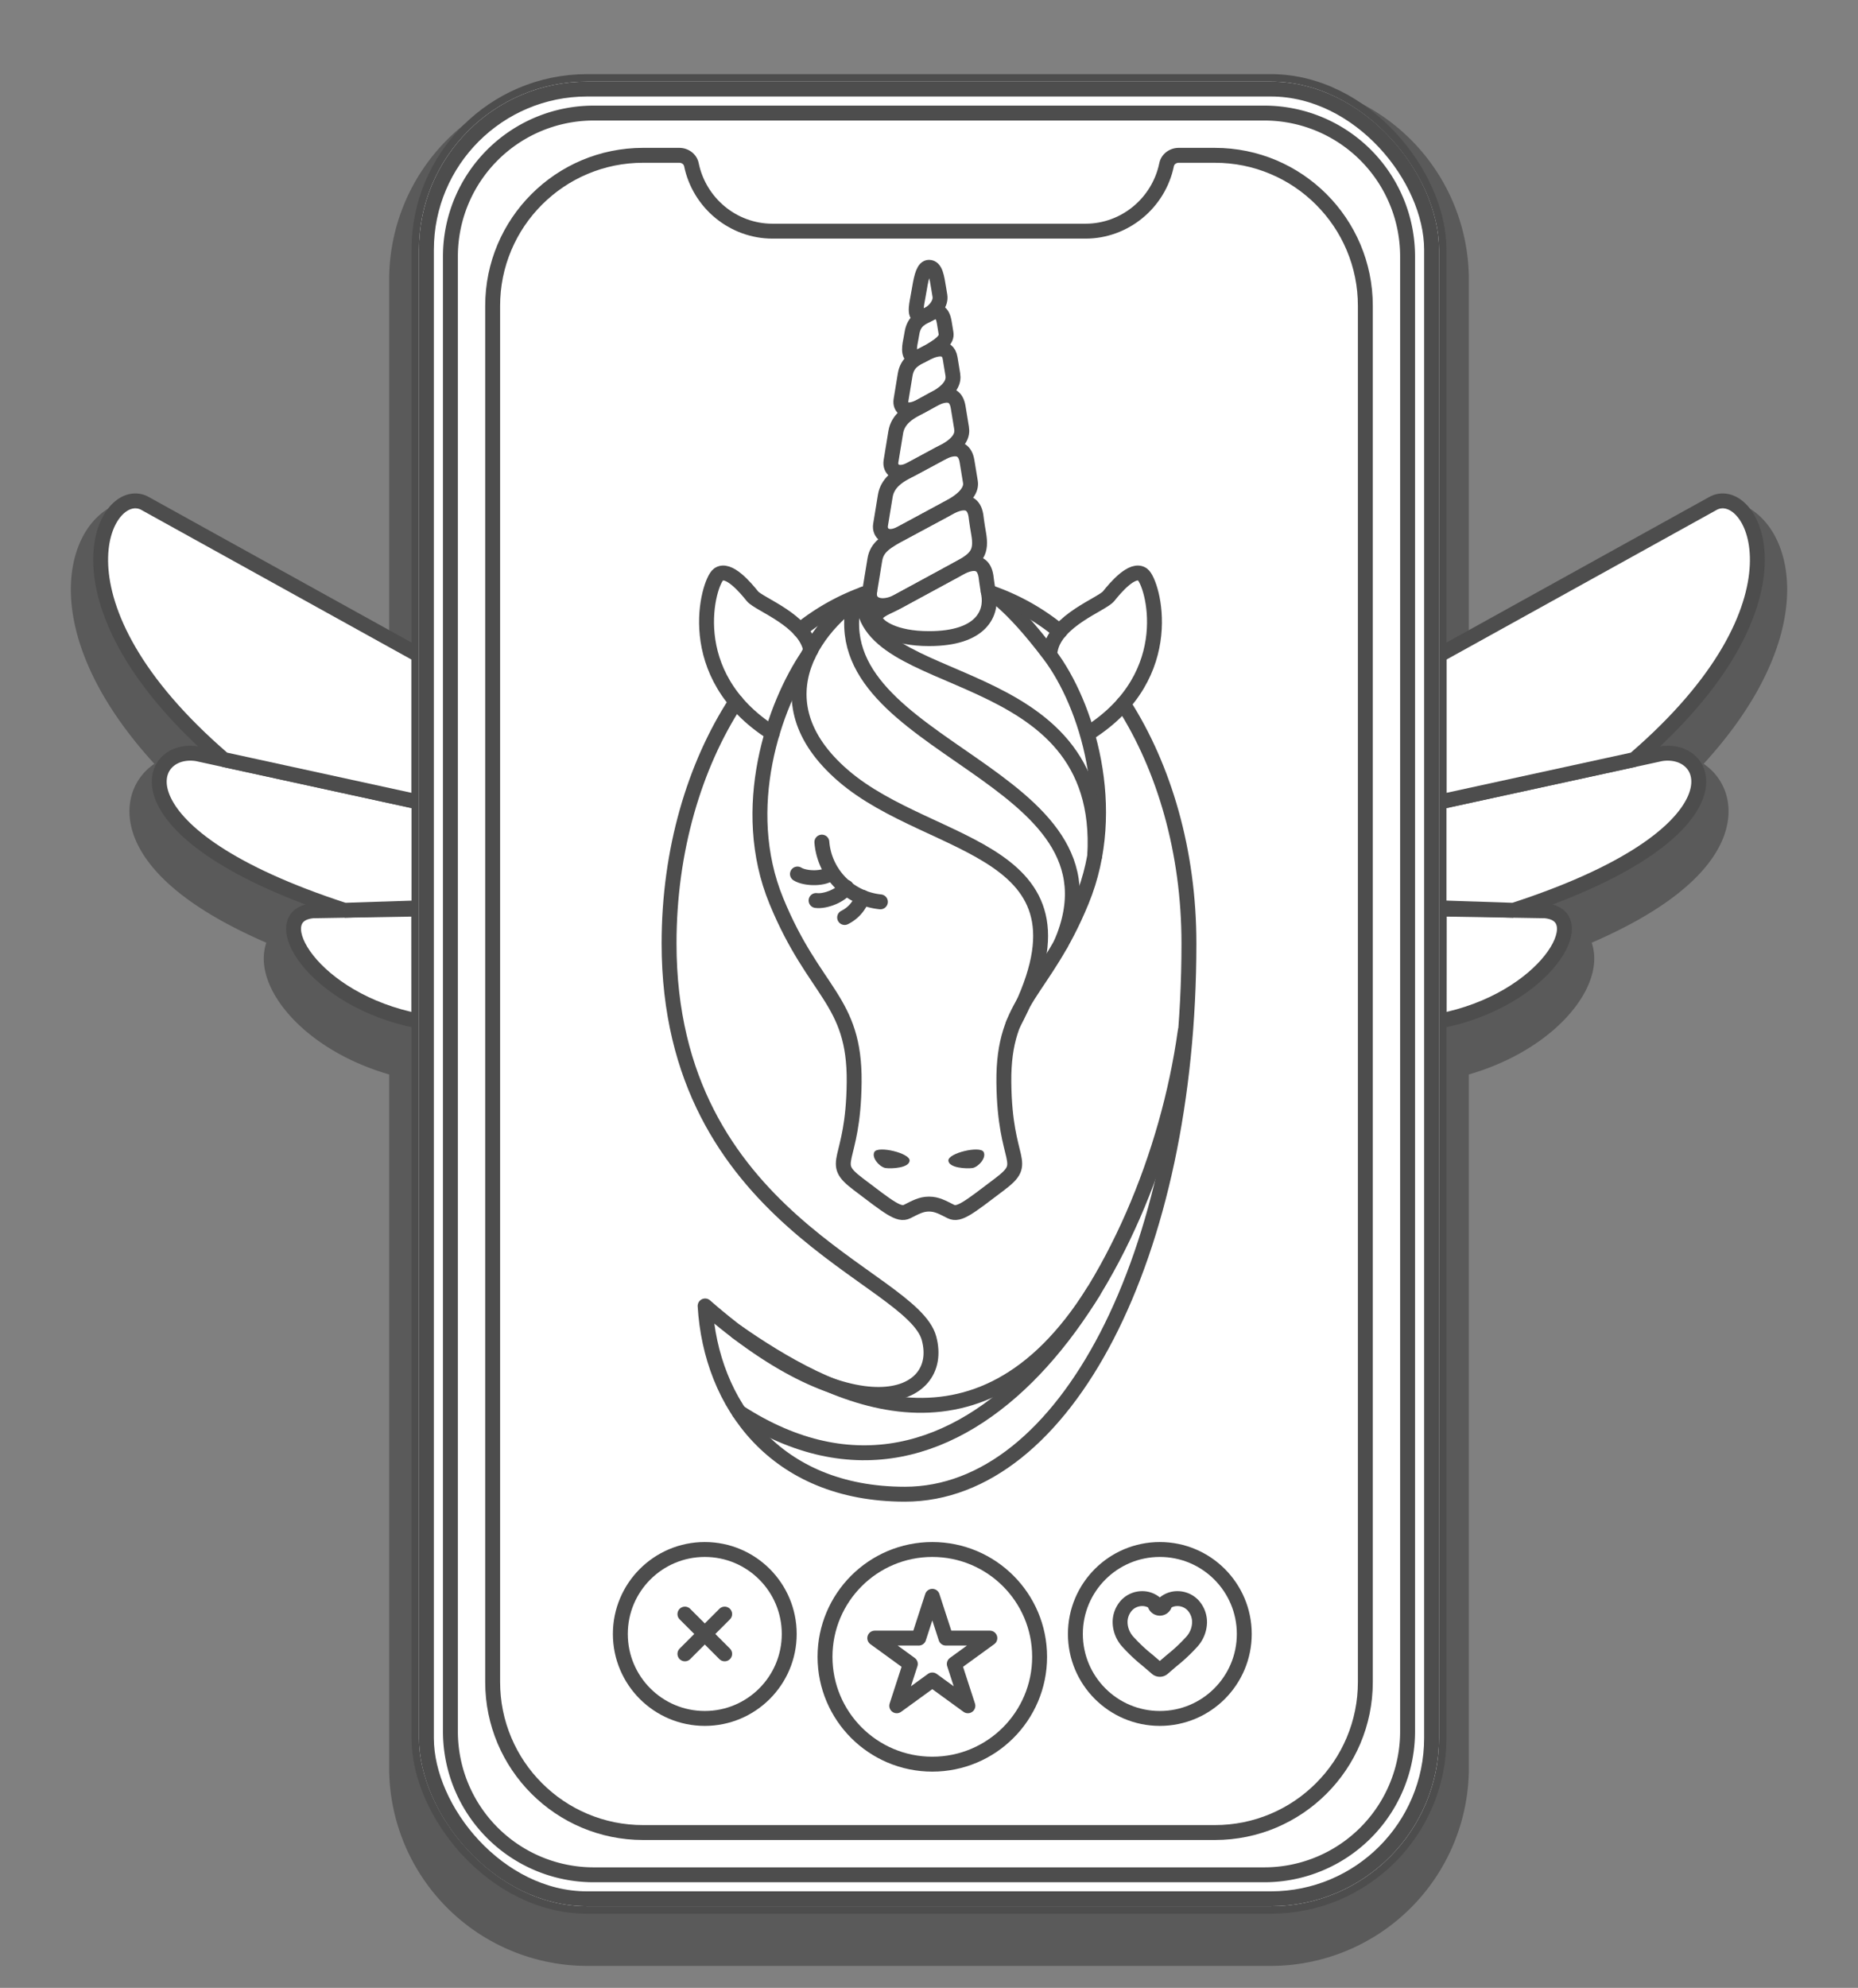 <svg xmlns="http://www.w3.org/2000/svg" width="374" height="400" viewBox="0 0 374 400"><rect x="0" y="0" width="374" height="400" fill="#808080" stroke="none"/><g id="icn-portfolio-mobile" transform="translate(-776 -269.396)"><rect id="Rectangle_38" data-name="Rectangle 38" width="374" height="400" transform="translate(776 269.396)" fill="none"/><path id="Path_800" data-name="Path 800" d="M894.176 664.978a39.888 39.888.0 01-39.843-39.843V485.6c-15.768-4.558-25.646-15.441-25.227-23.824a10 10 0 01.5-2.688c-26.64-11.533-28.2-23.338-27.4-28.332a11.288 11.288.0 014.871-7.659c-16.347-17.867-19.01-33.757-15.4-43.5 2.152-5.8 6.583-9.408 11.566-9.408a9.976 9.976.0 014.369 1.006l.15.073 46.573 25.789v-71.4a39.888 39.888.0 0139.843-39.843h137.647a39.888 39.888.0 0139.844 39.843v71.4l46.572-25.789.152-.073a9.968 9.968.0 014.368-1.006c4.982.0 9.414 3.605 11.565 9.408 3.614 9.744.95 25.635-15.4 43.5a11.29 11.29.0 014.87 7.659c.791 4.994-.764 16.8-27.4 28.332a10 10 0 01.5 2.688c.419 8.383-9.458 19.266-25.227 23.824V625.135a39.888 39.888.0 01-39.844 39.843z" opacity=".3"/><g id="Group_64" data-name="Group 64"><g id="Group_56" data-name="Group 56"><g id="Group_55" data-name="Group 55"><g id="Group_53" data-name="Group 53"><path id="Path_801" data-name="Path 801" d="M1065.667 474.867c21.513-4.089 31.289-21.318 21.333-22.2l-21.315-.355z" fill="#fff" stroke="#4d4d4d" stroke-miterlimit="10" stroke-width="3"/><path id="Path_802" data-name="Path 802" d="M1080.664 452.565 1063 451.984l2.667-21.19 44.666-9.731c10.667-1.667 16.995 16.338-29.669 31.5" fill="#fff" stroke="#4d4d4d" stroke-miterlimit="10" stroke-width="3"/><path id="Path_803" data-name="Path 803" d="M1104.964 422.232l-39.3 8.562v-29.56L1121 370.594c8-3.865 20.595 20.141-16.036 51.638" fill="#fff" stroke="#4d4d4d" stroke-miterlimit="10" stroke-width="3"/></g><g id="Group_54" data-name="Group 54"><path id="Path_804" data-name="Path 804" d="M860.333 474.867c-21.513-4.089-31.289-21.318-21.333-22.2l21.315-.355z" fill="#fff" stroke="#4d4d4d" stroke-miterlimit="10" stroke-width="3"/><path id="Path_805" data-name="Path 805" d="M845.336 452.565 863 451.984l-2.667-21.19-44.666-9.731C805 419.4 798.672 437.4 845.336 452.565" fill="#fff" stroke="#4d4d4d" stroke-miterlimit="10" stroke-width="3"/><path id="Path_806" data-name="Path 806" d="M821.036 422.232l39.3 8.562v-29.56L805 370.594c-8-3.865-20.595 20.141 16.036 51.638" fill="#fff" stroke="#4d4d4d" stroke-miterlimit="10" stroke-width="3"/></g></g><rect id="Rectangle_39" data-name="Rectangle 39" width="205.333" height="367.163" rx="33.843" transform="translate(860.333 285.815)" fill="none" stroke="#4d4d4d" stroke-linecap="round" stroke-linejoin="round" stroke-width="3"/><path id="Rectangle_40" data-name="Rectangle 40" d="M29.843.0H326.654A29.843 29.843.0 01356.5 29.843V164.824a29.843 29.843.0 01-29.843 29.843H29.844A29.844 29.844.0 010 164.823V29.843A29.843 29.843.0 0129.843.0z" transform="translate(1060.333 291.148) rotate(90)" fill="none" stroke="#4d4d4d" stroke-linecap="round" stroke-linejoin="round" stroke-width="3"/><path id="Path_807" data-name="Path 807" d="M1020.543 299.148h-7.3a3.937 3.937.0 00-3.89 3.071 15.239 15.239.0 01-14.864 12.192H931.507a15.238 15.238.0 01-14.864-12.192 3.937 3.937.0 00-3.89-3.071h-7.295a31.791 31.791.0 00-31.791 31.791V607.853a31.791 31.791.0 0031.791 31.792h115.085a31.79 31.79.0 0031.79-31.791V330.938A31.79 31.79.0 001020.543 299.148z" fill="none" stroke="#4d4d4d" stroke-linecap="round" stroke-linejoin="round" stroke-width="3"/><g id="Rectangle_41" data-name="Rectangle 41" transform="translate(860.333 285.815)" fill="#fff" stroke="#4d4d4d" stroke-miterlimit="10" stroke-width="3"><rect width="205.333" height="367.163" rx="33.843" stroke="none"/><rect x="1.5" y="1.5" width="202.333" height="364.163" rx="32.343" fill="none"/></g><path id="Rectangle_42" data-name="Rectangle 42" d="M28.843.0H325.654A28.843 28.843.0 01354.5 28.843V163.824a28.843 28.843.0 01-28.843 28.843H28.844A28.844 28.844.0 010 163.823V28.843A28.843 28.843.0 0128.843.0z" transform="translate(1059.333 292.148) rotate(90)" fill="none" stroke="#4d4d4d" stroke-linecap="round" stroke-linejoin="round" stroke-width="3"/><g id="Path_808" data-name="Path 808" fill="#fff" stroke-miterlimit="10"><path d="m1020.543 638.145H905.458c-4.09.0-8.057-.801-11.79-2.38-3.607-1.526-6.846-3.71-9.629-6.492-2.782-2.782-4.967-6.022-6.492-9.629-1.579-3.734-2.38-7.701-2.38-11.79V330.939c0-4.09.801-8.057 2.38-11.79 1.526-3.607 3.71-6.846 6.492-9.629 2.782-2.782 6.022-4.967 9.629-6.492 3.733-1.579 7.7-2.38 11.79-2.38h7.295c1.181.0 2.199.787 2.42 1.872 1.59 7.76 8.459 13.391 16.334 13.391h62.986c7.875.0 14.744-5.632 16.333-13.391.222-1.085 1.24-1.872 2.421-1.872h7.296c4.09.0 8.056.801 11.79 2.38 3.607 1.526 6.846 3.71 9.628 6.492 2.782 2.782 4.967 6.022 6.492 9.629 1.579 3.733 2.38 7.7 2.38 11.79V607.854c0 4.09-.801 8.057-2.38 11.79-1.526 3.607-3.71 6.846-6.492 9.629-2.782 2.782-6.022 4.967-9.628 6.492-3.733 1.579-7.7 2.38-11.79 2.38z" stroke="none"/><path d="m905.458 302.148c-3.888.0-7.658.761-11.206 2.261-3.428 1.45-6.507 3.526-9.152 6.171-2.645 2.645-4.721 5.724-6.171 9.152-1.5 3.548-2.261 7.318-2.261 11.206V607.853c0 3.888.761 7.658 2.261 11.206 1.45 3.428 3.526 6.508 6.171 9.153 2.645 2.645 5.724 4.722 9.152 6.172C897.8 635.884 901.57 636.645 905.458 636.645h115.085c3.888.0 7.658-.761 11.205-2.261 3.428-1.45 6.507-3.526 9.152-6.171 2.645-2.645 4.721-5.724 6.171-9.153 1.5-3.547 2.261-7.318 2.261-11.206v-276.916c0-3.888-.761-7.658-2.261-11.205-1.45-3.428-3.526-6.507-6.171-9.152-2.645-2.645-5.724-4.721-9.152-6.171-3.547-1.5-7.318-2.261-11.205-2.261H1013.247c-.456.0-.874.295-.951.673-1.732 8.454-9.219 14.59-17.803 14.59H931.507c-8.584.0-16.071-6.136-17.803-14.591-.077-.377-.495-.672-.951-.672H905.458m0-3h7.295c1.851.0 3.519 1.257 3.89 3.071 1.419 6.927 7.534 12.192 14.864 12.192h62.986c7.329.0 13.445-5.265 14.864-12.192.371-1.814 2.039-3.071 3.89-3.071h7.296c17.557.0 31.79 14.233 31.79 31.79v276.916c0 17.558-14.233 31.791-31.79 31.791H905.458c-17.558.0-31.791-14.234-31.791-31.792V330.939c0-17.558 14.233-31.791 31.791-31.791z" stroke="none" fill="#4d4d4d"/></g></g><circle id="Ellipse_1" data-name="Ellipse 1" cx="21.598" cy="21.598" r="21.598" transform="translate(942.069 581.189)" fill="none" stroke="#4d4d4d" stroke-linecap="round" stroke-linejoin="round" stroke-width="3"/><circle id="Ellipse_2" data-name="Ellipse 2" cx="16.998" cy="16.998" r="16.998" transform="translate(900.87 581.189)" fill="none" stroke="#4d4d4d" stroke-linecap="round" stroke-linejoin="round" stroke-width="3"/><circle id="Ellipse_3" data-name="Ellipse 3" cx="16.998" cy="16.998" r="16.998" transform="translate(992.467 581.189)" fill="none" stroke="#4d4d4d" stroke-linecap="round" stroke-linejoin="round" stroke-width="3"/><path id="Path_809" data-name="Path 809" d="M963.667 590.606l2.735 8.417h8.85l-7.16 5.2 2.735 8.417-7.16-5.2-7.16 5.2 2.735-8.417-7.16-5.2h8.85z" fill="none" stroke="#4d4d4d" stroke-linecap="round" stroke-linejoin="round" stroke-width="3"/><line id="Line_6" data-name="Line 6" x1="8" y2="8" transform="translate(913.868 594.188)" fill="none" stroke="#4d4d4d" stroke-linecap="round" stroke-linejoin="round" stroke-width="3"/><line id="Line_7" data-name="Line 7" x1="8" y1="8" transform="translate(913.868 594.188)" fill="none" stroke="#4d4d4d" stroke-linecap="round" stroke-linejoin="round" stroke-width="3"/><path id="Path_810" data-name="Path 810" d="M1016.192 592.467a4.3 4.3.0 00-3.2-1.393 4.021 4.021.0 00-2.513.868 1.017 1.017.0 11-2.032.0 4.018 4.018.0 00-2.512-.868 4.3 4.3.0 00-3.2 1.393 5 5 0 00-1.268 3.413 5.953 5.953.0 001.586 3.9 33.82 33.82.0 003.97 3.726c.55.469 1.174 1 1.821 1.567a.939.939.0 001.236.0c.648-.566 1.272-1.1 1.822-1.567a33.83 33.83.0 003.97-3.726 5.954 5.954.0 001.586-3.9 5 5 0 00-1.269-3.413zm0 0" fill="none" stroke="#4d4d4d" stroke-linecap="round" stroke-linejoin="round" stroke-width="3"/><g id="Group_63" data-name="Group 63"><g id="Group_57" data-name="Group 57"><path id="Path_811" data-name="Path 811" d="M967.294 371.362c3.376-1.825 4.264-3.637 4.045-4.976l-.683-4.164c-.735-4.486-5.2-1.681-6.229-1.123l-6.293 3.4c-1.312.71-3.5 2.075-3.928 4.662l-.963 5.877c-.252 1.536 1.133 3.307 4.238 1.628z" fill="none" stroke="#4d4d4d" stroke-linecap="round" stroke-linejoin="round" stroke-width="3"/></g><g id="Group_58" data-name="Group 58"><path id="Path_812" data-name="Path 812" d="M962.642 350.44c1.033-.558 5.494-3.591 6.229.895l.683 4.164c.219 1.338-.2 2.971-3.573 4.8l-6.434 3.443c-3.1 1.679-4.455.022-4.2-1.514l.963-5.877c.424-2.587 2.616-3.9 3.928-4.6z" fill="none" stroke="#4d4d4d" stroke-linecap="round" stroke-linejoin="round" stroke-width="3"/></g><g id="Group_59" data-name="Group 59"><path id="Path_813" data-name="Path 813" d="M964.142 349.617c3.376-1.825 3.87-3.527 3.65-4.865l-.536-3.272c-.483-2.947-3.535-1.726-5.265-.791l-.309.167c-1.313.71-3.061 1.372-3.485 3.959l-.832 5.076c-.252 1.537.969 2.879 4.074 1.2z" fill="none" stroke="#4d4d4d" stroke-linecap="round" stroke-linejoin="round" stroke-width="3"/></g><g id="Group_60" data-name="Group 60"><path id="Path_814" data-name="Path 814" d="M961.991 340.689c-3.1 1.678-3.062-.62-2.805-2.156.084-.5.211-1.034.39-2.13.424-2.587 2.112-3.1 3.424-3.812 1.73-.935 2.709-.55 3.084 1.737l.346 2.113C966.649 337.78 965.367 338.864 961.991 340.689z" fill="none" stroke="#4d4d4d" stroke-linecap="round" stroke-linejoin="round" stroke-width="3"/></g><path id="Path_815" data-name="Path 815" d="M963 332.591c-3.1 1.679-2.649-.977-2.392-2.513.084-.5.294-1.538.474-2.634.424-2.587.89-4.259 1.918-4.259 1.308.0 1.577 1.954 1.952 4.241l.242 1.477C965.461 330.529 963.99 332.041 963 332.591z" fill="none" stroke="#4d4d4d" stroke-linecap="round" stroke-linejoin="round" stroke-width="3"/><g id="Group_61" data-name="Group 61"><path id="Path_816" data-name="Path 816" d="M969.268 383.6c3.376-1.825 4.376-3.145 3.723-6.833-.362-2.043-.547-3.633-.547-3.633-.78-4.76-5.627-1.423-6.229-1.123l-8.377 4.491c-3.364 1.818-5.311 2.9-5.735 5.491l-1.041 6.354c-.483 2.945 2.62 3.728 5.724 2.049z" fill="none" stroke="#4d4d4d" stroke-linecap="round" stroke-linejoin="round" stroke-width="3"/></g><g id="Group_62" data-name="Group 62"><path id="Path_817" data-name="Path 817" d="M968.239 384.2c.6-.3 5.449-3.638 6.229 1.123.0.0.184 1.59.546 3.633.654 3.687-1.3 8.945-12.014 8.945-7.044.0-10.252-2.409-10.717-3.645-.645-1.719 2.3-2.67 3.444-3.291z" fill="none" stroke="#4d4d4d" stroke-linecap="round" stroke-linejoin="round" stroke-width="3"/></g></g><path id="Path_818" data-name="Path 818" d="M951.062 388.346c-10.127 5.67-23.294 21.67-5.294 37.17s53.332 13.953 34.165 49.953" fill="none" stroke="#4d4d4d" stroke-linecap="round" stroke-linejoin="round" stroke-width="3"/><path id="Path_819" data-name="Path 819" d="M938.722 401.173c-6.954 10.176-14.12 30.843-6.454 49.51s15.834 19.833 15.667 36.5-5.333 15.833.833 20.5 8.167 6.333 9.834 5.5 2.8-1.5 4.4-1.5 2.732.666 4.4 1.5 3.667-.834 9.834-5.5 1-3.834.833-20.5 8-17.834 15.667-36.5.973-39.674-6.454-49.51c-8.176-10.828-12.369-12.827-12.369-12.827" fill="none" stroke="#4d4d4d" stroke-linecap="round" stroke-linejoin="round" stroke-width="3"/><path id="Path_820" data-name="Path 820" d="M939.2 400.233c-1.1-6.05-10.429-9.217-11.762-10.884s-4.833-5.833-6.833-4.333-7.619 20.165 10.848 31.887" fill="none" stroke="#4d4d4d" stroke-linecap="round" stroke-linejoin="round" stroke-width="3"/><path id="Path_821" data-name="Path 821" d="M987.409 400.233c1.1-6.05 10.428-9.217 11.761-10.884s4.834-5.833 6.834-4.333 7.618 20.165-10.849 31.887" fill="none" stroke="#4d4d4d" stroke-linecap="round" stroke-linejoin="round" stroke-width="3"/><path id="Path_822" data-name="Path 822" d="M989.322 396.457A45.146 45.146.0 00975.5 388.7" fill="none" stroke="#4d4d4d" stroke-linecap="round" stroke-linejoin="round" stroke-width="3"/><path id="Path_823" data-name="Path 823" d="M924.133 410.613c-8.365 12.872-13.457 29.92-13.457 48.618.0 55.785 48.889 66.785 52.324 79.452s-15.19 19.65-45.065-6.5c1.167 19.666 14.071 37.88 40.221 37.88 32.177.0 57.168-48 57.168-110.832.0-18.5-4.986-35.389-13.195-48.212" fill="none" stroke="#4d4d4d" stroke-linecap="round" stroke-linejoin="round" stroke-width="3"/><path id="Path_824" data-name="Path 824" d="M949.749 388.962a45.264 45.264.0 00-12.709 7.2" fill="none" stroke="#4d4d4d" stroke-linecap="round" stroke-linejoin="round" stroke-width="3"/><path id="Path_825" data-name="Path 825" d="M947.973 390.345c-7.053 30.057 56.629 34.5 41.573 68.993" fill="none" stroke="#4d4d4d" stroke-linecap="round" stroke-linejoin="round" stroke-width="3"/><path id="Path_826" data-name="Path 826" d="M949.749 388.964c-1.314 20.219 49.019 12.552 46.607 52.676" fill="none" stroke="#4d4d4d" stroke-linecap="round" stroke-linejoin="round" stroke-width="3"/><path id="Path_827" data-name="Path 827" d="M941.435 438.849a13.15 13.15.0 0011.779 12.019" fill="none" stroke="#4d4d4d" stroke-linecap="round" stroke-linejoin="round" stroke-width="3"/><path id="Path_828" data-name="Path 828" d="M936.518 445.266c1.584 1 5.584 1.083 6.917-.333" fill="none" stroke="#4d4d4d" stroke-linecap="round" stroke-linejoin="round" stroke-width="3"/><path id="Path_829" data-name="Path 829" d="M940.268 450.6c1.834.25 5.084-1 6.084-2.666" fill="none" stroke="#4d4d4d" stroke-linecap="round" stroke-linejoin="round" stroke-width="3"/><path id="Path_830" data-name="Path 830" d="M946.018 454.016a7.127 7.127.0 003.584-4.064" fill="none" stroke="#4d4d4d" stroke-linecap="round" stroke-linejoin="round" stroke-width="3"/><path id="Path_831" data-name="Path 831" d="M952.018 501.183c.733-1.282 7.167.25 7.084 1.75s-3.667 1.666-4.834 1.5S951.352 502.349 952.018 501.183z" fill="#4d4d4d"/><path id="Path_832" data-name="Path 832" d="M973.982 501.183c-.733-1.282-7.167.25-7.084 1.75s3.667 1.666 4.834 1.5S974.648 502.349 973.982 501.183z" fill="#4d4d4d"/><path id="Path_833" data-name="Path 833" d="M1014.57 476.945c-6.9 49.53-44.057 106.229-89.8 76.608" fill="none" stroke="#4d4d4d" stroke-linecap="round" stroke-linejoin="round" stroke-width="3"/><path id="Path_834" data-name="Path 834" d="M924.261 537.364c18.072 12.532 48.384 29.31 71.839-8.073" fill="none" stroke="#4d4d4d" stroke-linecap="round" stroke-linejoin="round" stroke-width="3"/></g></g></svg>